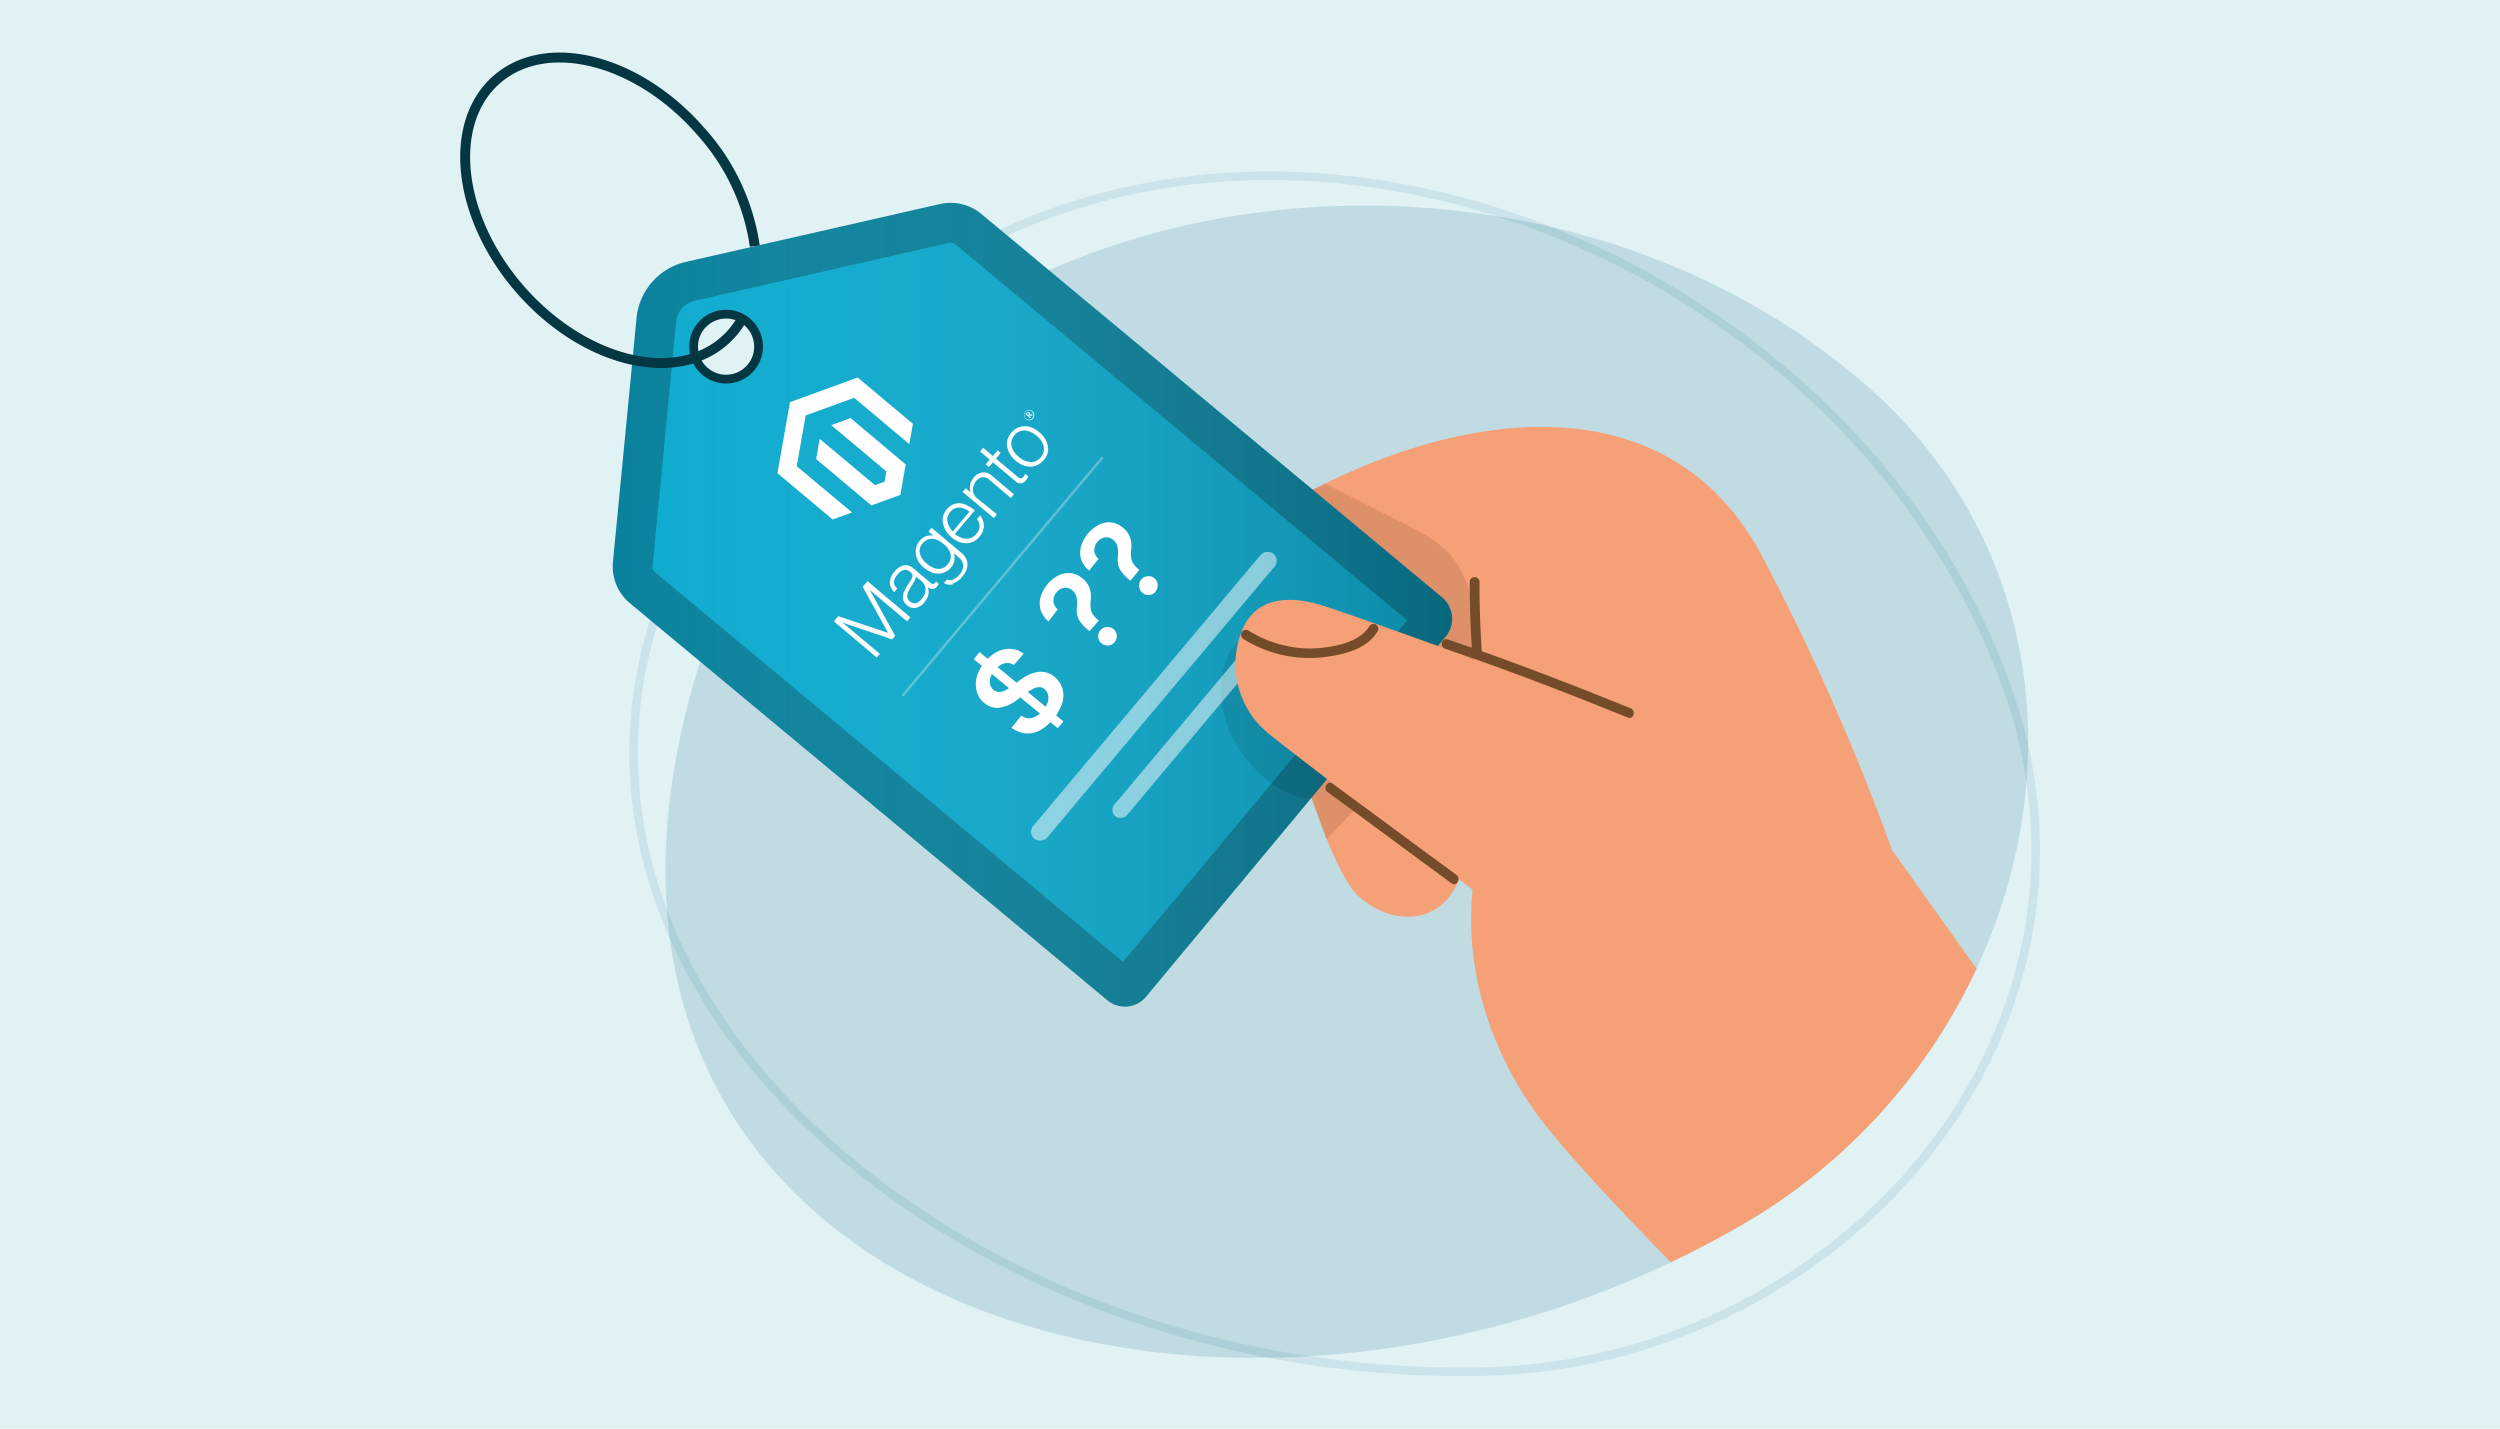 <svg id="b88d4acf-89ed-4dd6-913e-0dc1ca065316" data-name="Layer 1" xmlns="http://www.w3.org/2000/svg" xmlns:xlink="http://www.w3.org/1999/xlink" width="350" height="200" viewBox="0 0 350 200"><defs><style>.b6b1879e-8877-4c17-866d-9f95b0effaac,.bf626ab1-8d92-4d2d-ac28-70d2a0fca709{fill:#e1f2f5;}.b544e091-4181-47e2-82cd-b04ce53992e4{fill:#076378;opacity:0.15;}.acddcfdb-1526-4619-a946-25e99c6e9cfe,.bfeef3e3-e41b-4768-b385-0139fd358ce6,.e7ef96a8-0a4d-453c-b7c5-4791549f9d06{fill:none;}.e7ef96a8-0a4d-453c-b7c5-4791549f9d06{stroke:#076378;stroke-width:1.19px;}.acddcfdb-1526-4619-a946-25e99c6e9cfe,.bf626ab1-8d92-4d2d-ac28-70d2a0fca709,.bfeef3e3-e41b-4768-b385-0139fd358ce6,.e7ef96a8-0a4d-453c-b7c5-4791549f9d06{stroke-miterlimit:10;}.a006f5c2-e7a2-4628-88df-cb72cf167a57,.e7ef96a8-0a4d-453c-b7c5-4791549f9d06{opacity:0.1;}.f4537d5b-085b-4c78-9cad-08abcfdb1d06{fill:#f5a076;}.b3d45cba-1f92-41ec-ba6b-ea9aedd246f9{fill:#0a829d;}.ba3a0e7b-a934-40da-8a79-c666f0b98596{fill:#0dabcf;}.b641b837-6379-4f44-bd99-f24dbf0d99f1{opacity:0.2;fill:url(#fcefbdb7-4c88-4fb9-a9e3-034e51e28c8c);}.e55c32e1-2d8a-41b0-8316-f6ec14554c34{opacity:0.5;}.b7d38ff7-6548-438b-8b02-3cd05e446ff8{fill:#fff;}.fc947e48-802d-4df3-9e0e-2476dba29e42{fill:#754c29;}.bf626ab1-8d92-4d2d-ac28-70d2a0fca709,.bfeef3e3-e41b-4768-b385-0139fd358ce6{stroke:#053742;}.bf626ab1-8d92-4d2d-ac28-70d2a0fca709{stroke-width:1.23px;}.bfeef3e3-e41b-4768-b385-0139fd358ce6{stroke-width:1.39px;}.acddcfdb-1526-4619-a946-25e99c6e9cfe{stroke:#fff;stroke-linecap:round;stroke-width:0.35px;opacity:0.3;}</style><linearGradient id="fcefbdb7-4c88-4fb9-a9e3-034e51e28c8c" x1="85.78" y1="84.66" x2="203.3" y2="84.66" gradientUnits="userSpaceOnUse"><stop offset="0" stop-color="#fff" stop-opacity="0"/><stop offset="1"/></linearGradient></defs><rect class="b6b1879e-8877-4c17-866d-9f95b0effaac" width="350" height="200"/><path class="b544e091-4181-47e2-82cd-b04ce53992e4" d="M276.71,135.61A80.92,80.92,0,0,1,242,172.53q-4,2.24-8.08,4.19c-75.54,36-172.84-1.86-130.45-98.54,28-55.57,109-64.06,155.14-26.46C286,73.53,289.74,107.69,276.71,135.61Z"/><path class="e7ef96a8-0a4d-453c-b7c5-4791549f9d06" d="M128,39.65c-88.51,67.81-12.08,153,77.22,152.39,52,.42,95.51-48.83,74.28-99.66C256.79,36.12,180.34,3.85,128,39.65Z"/><path class="f4537d5b-085b-4c78-9cad-08abcfdb1d06" d="M205.22,101.45s1.11,6.09,0,17.45S194.74,130,190,125.26c-1.34-1.34-2.82-4.28-4.27-7.82a217.71,217.71,0,0,1-7.09-21.87c-2.51,1.21-11.59,4.69-15.23,2.53s-12-9.67,13-25.34a103.6,103.6,0,0,1,9.16-5.09c22.65-11.09,48.82-12.82,61.07,10.09A322.46,322.46,0,0,1,264.88,119Z"/><path class="a006f5c2-e7a2-4628-88df-cb72cf167a57" d="M205.23,95.47a23.34,23.34,0,0,1-3.73,5c-5.2,5.73-10.38,11.47-15.8,17a217.71,217.71,0,0,1-7.09-21.87c-2.51,1.21-11.59,4.69-15.23,2.53s-12-9.67,13-25.34a103.6,103.6,0,0,1,9.16-5.09c.4.23.79.44,1.19.64l9.8,4.93c2.34,1.19,4.76,2.42,6.5,4.39a15.14,15.14,0,0,1,3.18,7.11C206.89,88.33,206.88,92.2,205.23,95.47Z"/><path class="b3d45cba-1f92-41ec-ba6b-ea9aedd246f9" d="M202.41,89.11,197,95.6l-13.54,16.26-23,27.66a3.84,3.84,0,0,1-5.45.5L88.18,84.44a6.69,6.69,0,0,1-2.37-5.77L89.13,44.4A8.94,8.94,0,0,1,96,36.67l35.62-8.11a6.75,6.75,0,0,1,5.75,1.38l64.53,53.7A3.9,3.9,0,0,1,202.41,89.11Z"/><path class="ba3a0e7b-a934-40da-8a79-c666f0b98596" d="M91.75,80.15a1.12,1.12,0,0,1-.39-.94l3.32-34.28a3.32,3.32,0,0,1,2.58-2.82L132.87,34l.24,0a1.09,1.09,0,0,1,.7.25L197,86.85l-39.78,47.8Z"/><path class="b641b837-6379-4f44-bd99-f24dbf0d99f1" d="M202.41,89.11,197,95.6l-13.54,16.26-23,27.66a3.84,3.84,0,0,1-5.45.5L88.18,84.44a6.69,6.69,0,0,1-2.37-5.77L89.13,44.4A8.94,8.94,0,0,1,96,36.67l35.62-8.11a6.75,6.75,0,0,1,5.75,1.38l64.53,53.7A3.9,3.9,0,0,1,202.41,89.11Z"/><path class="a006f5c2-e7a2-4628-88df-cb72cf167a57" d="M197,95.6l-13.54,16.26c-4-.34-7.43-3.33-9.69-6.58a14.67,14.67,0,0,1-2.43-11.86,6.49,6.49,0,0,1,2.26-3.76c1.89-1.34,4.46-1,6.72-.45a68.2,68.2,0,0,1,15.45,5.73Z"/><g class="e55c32e1-2d8a-41b0-8316-f6ec14554c34"><rect class="b7d38ff7-6548-438b-8b02-3cd05e446ff8" x="135.5" y="96.21" width="52.09" height="2.54" rx="1.27" transform="translate(-16.97 158.57) rotate(-50)"/><rect class="b7d38ff7-6548-438b-8b02-3cd05e446ff8" x="150.3" y="100.61" width="32.69" height="2.3" rx="1.15" transform="translate(-18.42 164) rotate(-50)"/></g><path class="f4537d5b-085b-4c78-9cad-08abcfdb1d06" d="M276.71,135.61A80.92,80.92,0,0,1,242,172.53q-4,2.24-8.08,4.19c-5.72-5.84-12.31-12.76-16.76-18.17-9.42-11.48-12-24-11-34,0,0-23.29-17.61-28.52-21.81A12.54,12.54,0,0,1,174,88c1.81-4,5.82-5,11.66-3.07s18.65,6.6,18.65,6.6L264.88,119Z"/><path class="fc947e48-802d-4df3-9e0e-2476dba29e42" d="M207.48,91.51c-.24-3.37-.36-6.73-.35-10.11a.69.69,0,0,0-1.37,0c0,3.38.11,6.74.36,10.11.06.87,1.42.87,1.36,0Z"/><path class="fc947e48-802d-4df3-9e0e-2476dba29e42" d="M202.32,90.82c8.63,2.93,17.14,6.23,25.59,9.64.81.33,1.17-1,.36-1.31-8.45-3.42-17-6.72-25.59-9.64-.83-.29-1.19,1-.36,1.31Z"/><path class="fc947e48-802d-4df3-9e0e-2476dba29e42" d="M185.86,110.89c5.81,4.23,11.55,8.54,17.35,12.77.71.52,1.39-.66.69-1.18-5.8-4.23-11.55-8.54-17.35-12.77-.71-.52-1.39.67-.69,1.18Z"/><path class="fc947e48-802d-4df3-9e0e-2476dba29e42" d="M174.09,89.47A17.43,17.43,0,0,0,185.35,92c2.75-.35,6.07-1.09,7.56-3.69a.68.68,0,0,0-1.17-.68c-1.37,2.37-5.2,3-7.71,3.15a16.38,16.38,0,0,1-9.25-2.51.68.68,0,0,0-.69,1.18Z"/><circle class="bf626ab1-8d92-4d2d-ac28-70d2a0fca709" cx="101.65" cy="48.53" r="4.55"/><polygon class="b7d38ff7-6548-438b-8b02-3cd05e446ff8" points="110.6 56.3 108.84 66.24 116.57 72.73 119.28 71.74 111.54 65.27 112.8 58.16 119.58 55.69 127.3 62.18 127.81 59.34 120.07 52.85 110.6 56.3"/><polygon class="b7d38ff7-6548-438b-8b02-3cd05e446ff8" points="124.09 66 123.85 67.43 122.49 67.92 114.76 61.44 114.26 64.27 121.99 70.76 126.05 69.28 126.8 65.02 119.08 58.53 116.37 59.52 124.09 66"/><path class="b7d38ff7-6548-438b-8b02-3cd05e446ff8" d="M117.33,86.26l7,2.34,0,0-3.56-6.45.67-.79,6,5.06L127,87l-5.25-4.41v0a3.62,3.62,0,0,1,.2.33c.06.09.12.2.18.31l.19.33,3,5.46-.41.5-5.92-2-.34-.11-.34-.13-.38-.15,0,0,5.25,4.41-.43.52-6-5.06.64-.77Z"/><path class="b7d38ff7-6548-438b-8b02-3cd05e446ff8" d="M128.85,84.83a1.89,1.89,0,0,1-.6.26,1.48,1.48,0,0,1-.63,0,1.91,1.91,0,0,1-1.14-1,1.47,1.47,0,0,1-.06-.72,2.55,2.55,0,0,1,.25-.75,8,8,0,0,1,.47-.8c.15-.23.28-.43.38-.6a2.18,2.18,0,0,0,.21-.45.54.54,0,0,0,0-.33.67.67,0,0,0-.21-.29l-.09-.07a1,1,0,0,0-.88-.28,1.6,1.6,0,0,0-.87.59q-1,1.17-.06,2l-.43.51a1.91,1.91,0,0,1-.62-1.31,2.46,2.46,0,0,1,.69-1.59,2.35,2.35,0,0,1,1.26-.86,1.59,1.59,0,0,1,1.38.45l2.37,2a.55.55,0,0,0,.34.16.35.35,0,0,0,.28-.13l.07-.09.06-.13,0,0,.38.32a1,1,0,0,1-.23.41.88.88,0,0,1-.53.33.81.81,0,0,1-.62-.2l-.1-.08v0a3.5,3.5,0,0,1,.07.45,1.82,1.82,0,0,1,0,.52,2.46,2.46,0,0,1-.19.58,2.55,2.55,0,0,1-.4.61,2.39,2.39,0,0,1-.55.5m.62-1.67a2,2,0,0,0,.1-.71,1.55,1.55,0,0,0-.54-1.08l-.79-.66a2.41,2.41,0,0,1-.24.66c-.13.24-.27.47-.42.71s-.24.41-.34.59a1.73,1.73,0,0,0-.2.53,1,1,0,0,0,0,.51,1.16,1.16,0,0,0,.36.48,1.07,1.07,0,0,0,.45.23.85.85,0,0,0,.42,0,1.2,1.2,0,0,0,.39-.2,1.88,1.88,0,0,0,.35-.34,2,2,0,0,0,.41-.72"/><path class="b7d38ff7-6548-438b-8b02-3cd05e446ff8" d="M133.39,81.81a1.53,1.53,0,0,1-1.23-.18l.42-.51a.94.94,0,0,0,.89,0,2.5,2.5,0,0,0,.85-.68,1.8,1.8,0,0,0,.53-1.31,1.62,1.62,0,0,0-.63-1.1l-.69-.58,0,0a2.32,2.32,0,0,1,.09,1,2,2,0,0,1-.49,1,2.32,2.32,0,0,1-.81.64,2.2,2.2,0,0,1-.94.22,2.59,2.59,0,0,1-1-.2,3.74,3.74,0,0,1-1-.61,3.53,3.53,0,0,1-.82-.94,2.55,2.55,0,0,1-.34-1,2.18,2.18,0,0,1,.07-1,2.49,2.49,0,0,1,.47-.84,2.09,2.09,0,0,1,.9-.66,2.31,2.31,0,0,1,1-.08l0,0-.67-.57.43-.52,4.19,3.52a2.21,2.21,0,0,1,.83,1.39,2.49,2.49,0,0,1-.7,1.89,2.7,2.7,0,0,1-1.37,1m-.29-4.13a2.74,2.74,0,0,0-1-1.41,3.47,3.47,0,0,0-.78-.51,1.88,1.88,0,0,0-.77-.2,1.43,1.43,0,0,0-.73.14,2,2,0,0,0-.65.51,1.56,1.56,0,0,0-.36,1.41,2.65,2.65,0,0,0,1,1.44,3.72,3.72,0,0,0,.75.49,2.23,2.23,0,0,0,.76.21,1.76,1.76,0,0,0,.72-.12,1.69,1.69,0,0,0,.63-.49,1.58,1.58,0,0,0,.42-1.47"/><path class="b7d38ff7-6548-438b-8b02-3cd05e446ff8" d="M136.26,75.83a2.41,2.41,0,0,1-1,.23,2.64,2.64,0,0,1-1.05-.22,3.62,3.62,0,0,1-1-.62,3.72,3.72,0,0,1-.79-.91,3.25,3.25,0,0,1-.39-1,2.39,2.39,0,0,1,0-1,2.6,2.6,0,0,1,.51-1,2.41,2.41,0,0,1,.94-.71,2.2,2.2,0,0,1,1-.14,2.88,2.88,0,0,1,1,.33,5.59,5.59,0,0,1,1,.65l-2.79,3.32a3.44,3.44,0,0,0,.78.47,2.11,2.11,0,0,0,.78.18,1.64,1.64,0,0,0,.76-.15,1.86,1.86,0,0,0,.68-.53,1.61,1.61,0,0,0,.45-1.07,1.86,1.86,0,0,0-.36-1l.43-.51a2.46,2.46,0,0,1,.54,1.46,2.35,2.35,0,0,1-.61,1.51,2.87,2.87,0,0,1-.9.73M135,71.22a2,2,0,0,0-.7-.16,1.37,1.37,0,0,0-.66.13,1.8,1.8,0,0,0-.61.48,2,2,0,0,0-.37.69,1.55,1.55,0,0,0,0,.71,2.06,2.06,0,0,0,.25.68,2.85,2.85,0,0,0,.49.65l2.32-2.76a3.2,3.2,0,0,0-.68-.42"/><path class="b7d38ff7-6548-438b-8b02-3cd05e446ff8" d="M135.21,68.35l.66.56h0a2.29,2.29,0,0,1-.06-1,2.24,2.24,0,0,1,.52-1.06,1.88,1.88,0,0,1,1.19-.7,1.65,1.65,0,0,1,1.34.45l3.09,2.6-.44.52-3-2.56a1.21,1.21,0,0,0-1-.34,1.39,1.39,0,0,0-.85.53,2.11,2.11,0,0,0-.34.6,2.06,2.06,0,0,0-.11.65,1.66,1.66,0,0,0,.15.62,1.6,1.6,0,0,0,.41.52L139.57,72l-.44.53-4.36-3.66Z"/><path class="b7d38ff7-6548-438b-8b02-3cd05e446ff8" d="M143,67.67a1,1,0,0,1-.8-.27L139,64.73l-.55.66L138,65l.55-.66-1.34-1.13.44-.52L139,63.85l.68-.81.43.36-.68.81,3.1,2.59a.53.53,0,0,0,.41.17.59.59,0,0,0,.35-.24,1.28,1.28,0,0,0,.14-.21l.09-.2,0,0,.44.37a2.14,2.14,0,0,1-.32.55,1.29,1.29,0,0,1-.69.45"/><path class="b7d38ff7-6548-438b-8b02-3cd05e446ff8" d="M145.26,65.09a2.21,2.21,0,0,1-1,.24,2.86,2.86,0,0,1-1.06-.21,3.62,3.62,0,0,1-1-.62,3.87,3.87,0,0,1-.79-.9,2.86,2.86,0,0,1-.39-1,2.43,2.43,0,0,1,0-1,2.68,2.68,0,0,1,.54-1,2.5,2.5,0,0,1,.88-.7,2.37,2.37,0,0,1,1-.23,2.9,2.9,0,0,1,1.06.21,4.27,4.27,0,0,1,1,.63,3.86,3.86,0,0,1,.79.89,2.86,2.86,0,0,1,.39,1,2.24,2.24,0,0,1,0,1,2.75,2.75,0,0,1-1.42,1.69m.85-1.83a1.76,1.76,0,0,0,0-.79,2.29,2.29,0,0,0-.36-.78,3.7,3.7,0,0,0-1.43-1.2,2.33,2.33,0,0,0-.82-.22,1.78,1.78,0,0,0-.79.13,1.85,1.85,0,0,0-.68.52,1.9,1.9,0,0,0-.4.77,1.8,1.8,0,0,0,0,.8,2.3,2.3,0,0,0,.35.77,3.8,3.8,0,0,0,1.43,1.21,2.6,2.6,0,0,0,.83.21,1.78,1.78,0,0,0,.79-.13,1.94,1.94,0,0,0,.68-.53,1.81,1.81,0,0,0,.4-.76"/><path class="b7d38ff7-6548-438b-8b02-3cd05e446ff8" d="M144.65,58.58a.73.73,0,0,1-1.12-.95.7.7,0,0,1,1-.07.69.69,0,0,1,.1,1m-1.06-.89a.65.65,0,1,0,.89-.06.6.6,0,0,0-.89.06m.93.51-.42,0,0,.06.26.21-.09.11L143.6,58l.15-.19a.25.25,0,0,1,.37-.06.22.22,0,0,1,.06.27l.41,0Zm-.67-.29-.07.08.19.16.06-.08c.06-.07.07-.14,0-.19a.13.13,0,0,0-.19,0"/><path class="b7d38ff7-6548-438b-8b02-3cd05e446ff8" d="M148.08,101.94l-11.74-9.65.79-1L148.88,101Zm-6.14-8.84a1.66,1.66,0,0,0-1.38-.22,2.73,2.73,0,0,0-1.34,1,2.76,2.76,0,0,0-.58,1.05,1.69,1.69,0,0,0,0,.94,1.4,1.4,0,0,0,.46.72,1.27,1.27,0,0,0,.63.28,1.52,1.52,0,0,0,.66-.08,3,3,0,0,0,.68-.32c.22-.13.43-.28.64-.43l.93-.71a8.76,8.76,0,0,1,1.18-.76,4.58,4.58,0,0,1,1.25-.45,2.9,2.9,0,0,1,2.55.64,3.32,3.32,0,0,1,1.11,1.61,3.56,3.56,0,0,1,0,2,7,7,0,0,1-3.11,3.86,3.67,3.67,0,0,1-2,.45,3.81,3.81,0,0,1-2-.8l1.36-1.69a1.82,1.82,0,0,0,1.07.37,2.09,2.09,0,0,0,1.06-.31,3.45,3.45,0,0,0,.94-.83,3.53,3.53,0,0,0,.63-1.12,2,2,0,0,0,.06-1,1.47,1.47,0,0,0-.5-.82,1.18,1.18,0,0,0-.79-.28,2.05,2.05,0,0,0-.89.27,7.33,7.33,0,0,0-1,.65l-1.15.85a5.58,5.58,0,0,1-2.4,1.1,2.69,2.69,0,0,1-2.18-.64,3.14,3.14,0,0,1-1.09-1.64,3.89,3.89,0,0,1,0-2,5.5,5.5,0,0,1,1.09-2.06,5.32,5.32,0,0,1,1.78-1.48,3.63,3.63,0,0,1,1.93-.41,3.07,3.07,0,0,1,1.77.7Z"/><path class="b7d38ff7-6548-438b-8b02-3cd05e446ff8" d="M152.53,88.36l-.11-.09a5.87,5.87,0,0,1-1.2-1.24,2.44,2.44,0,0,1-.44-1.09,4,4,0,0,1,0-1.14,4.56,4.56,0,0,0,0-.82,2.29,2.29,0,0,0-.18-.74,1.93,1.93,0,0,0-.48-.6,1.56,1.56,0,0,0-.77-.34,1.53,1.53,0,0,0-.79.12,1.88,1.88,0,0,0-.67.53,1.67,1.67,0,0,0-.36.73,1.47,1.47,0,0,0,0,.83,1.81,1.81,0,0,0,.54.79L146.8,87a3.49,3.49,0,0,1-1.12-1.62,3.3,3.3,0,0,1,0-1.79,4.87,4.87,0,0,1,.9-1.71,4.72,4.72,0,0,1,1.57-1.3,3.22,3.22,0,0,1,1.73-.34,3.11,3.11,0,0,1,1.65.72,3.47,3.47,0,0,1,.81.93,3.18,3.18,0,0,1,.35,1.08,4.85,4.85,0,0,1,0,1.2,4.25,4.25,0,0,0,0,1,2,2,0,0,0,.3.82,3.48,3.48,0,0,0,.73.79l.12.1Zm3.53,1.53a1.29,1.29,0,0,1-1.83.19,1.19,1.19,0,0,1-.47-.87,1.24,1.24,0,0,1,.28-.95,1.28,1.28,0,0,1,.88-.48,1.3,1.3,0,0,1,1.35.83,1.39,1.39,0,0,1,.07.67A1.31,1.31,0,0,1,156.06,89.89Z"/><path class="b7d38ff7-6548-438b-8b02-3cd05e446ff8" d="M158.26,81.3l-.12-.1a6.15,6.15,0,0,1-1.2-1.24,2.55,2.55,0,0,1-.43-1.08,4.42,4.42,0,0,1,0-1.15,3.78,3.78,0,0,0,0-.82,2,2,0,0,0-.19-.73,1.59,1.59,0,0,0-.47-.6,1.47,1.47,0,0,0-.77-.34,1.35,1.35,0,0,0-.79.12,1.67,1.67,0,0,0-.67.52,1.71,1.71,0,0,0-.36.74,1.44,1.44,0,0,0,0,.82,1.73,1.73,0,0,0,.54.8l-1.33,1.64a3.51,3.51,0,0,1-1.12-1.61,3.2,3.2,0,0,1,0-1.79,5,5,0,0,1,2.47-3,3,3,0,0,1,3.38.39,3.19,3.19,0,0,1,.81.93,3.13,3.13,0,0,1,.35,1.07,4.85,4.85,0,0,1,0,1.2,3.78,3.78,0,0,0,0,1,2.08,2.08,0,0,0,.3.83,3.46,3.46,0,0,0,.73.78l.12.1Zm3.53,1.53a1.26,1.26,0,0,1-.87.47,1.29,1.29,0,0,1-1.43-1.16,1.25,1.25,0,0,1,.28-1,1.28,1.28,0,0,1,.88-.47,1.22,1.22,0,0,1,.95.27,1.33,1.33,0,0,1,.19,1.84Z"/><path class="bfeef3e3-e41b-4768-b385-0139fd358ce6" d="M104,44.45a11.92,11.92,0,0,1-2.67,3.33c-7,6.07-19.8,2.78-28.58-7.35S62.58,17.17,69.58,11.1s19.8-2.78,28.58,7.35a30.51,30.51,0,0,1,7.51,16"/><line class="acddcfdb-1526-4619-a946-25e99c6e9cfe" x1="126.46" y1="97.28" x2="154.27" y2="64.14"/></svg>